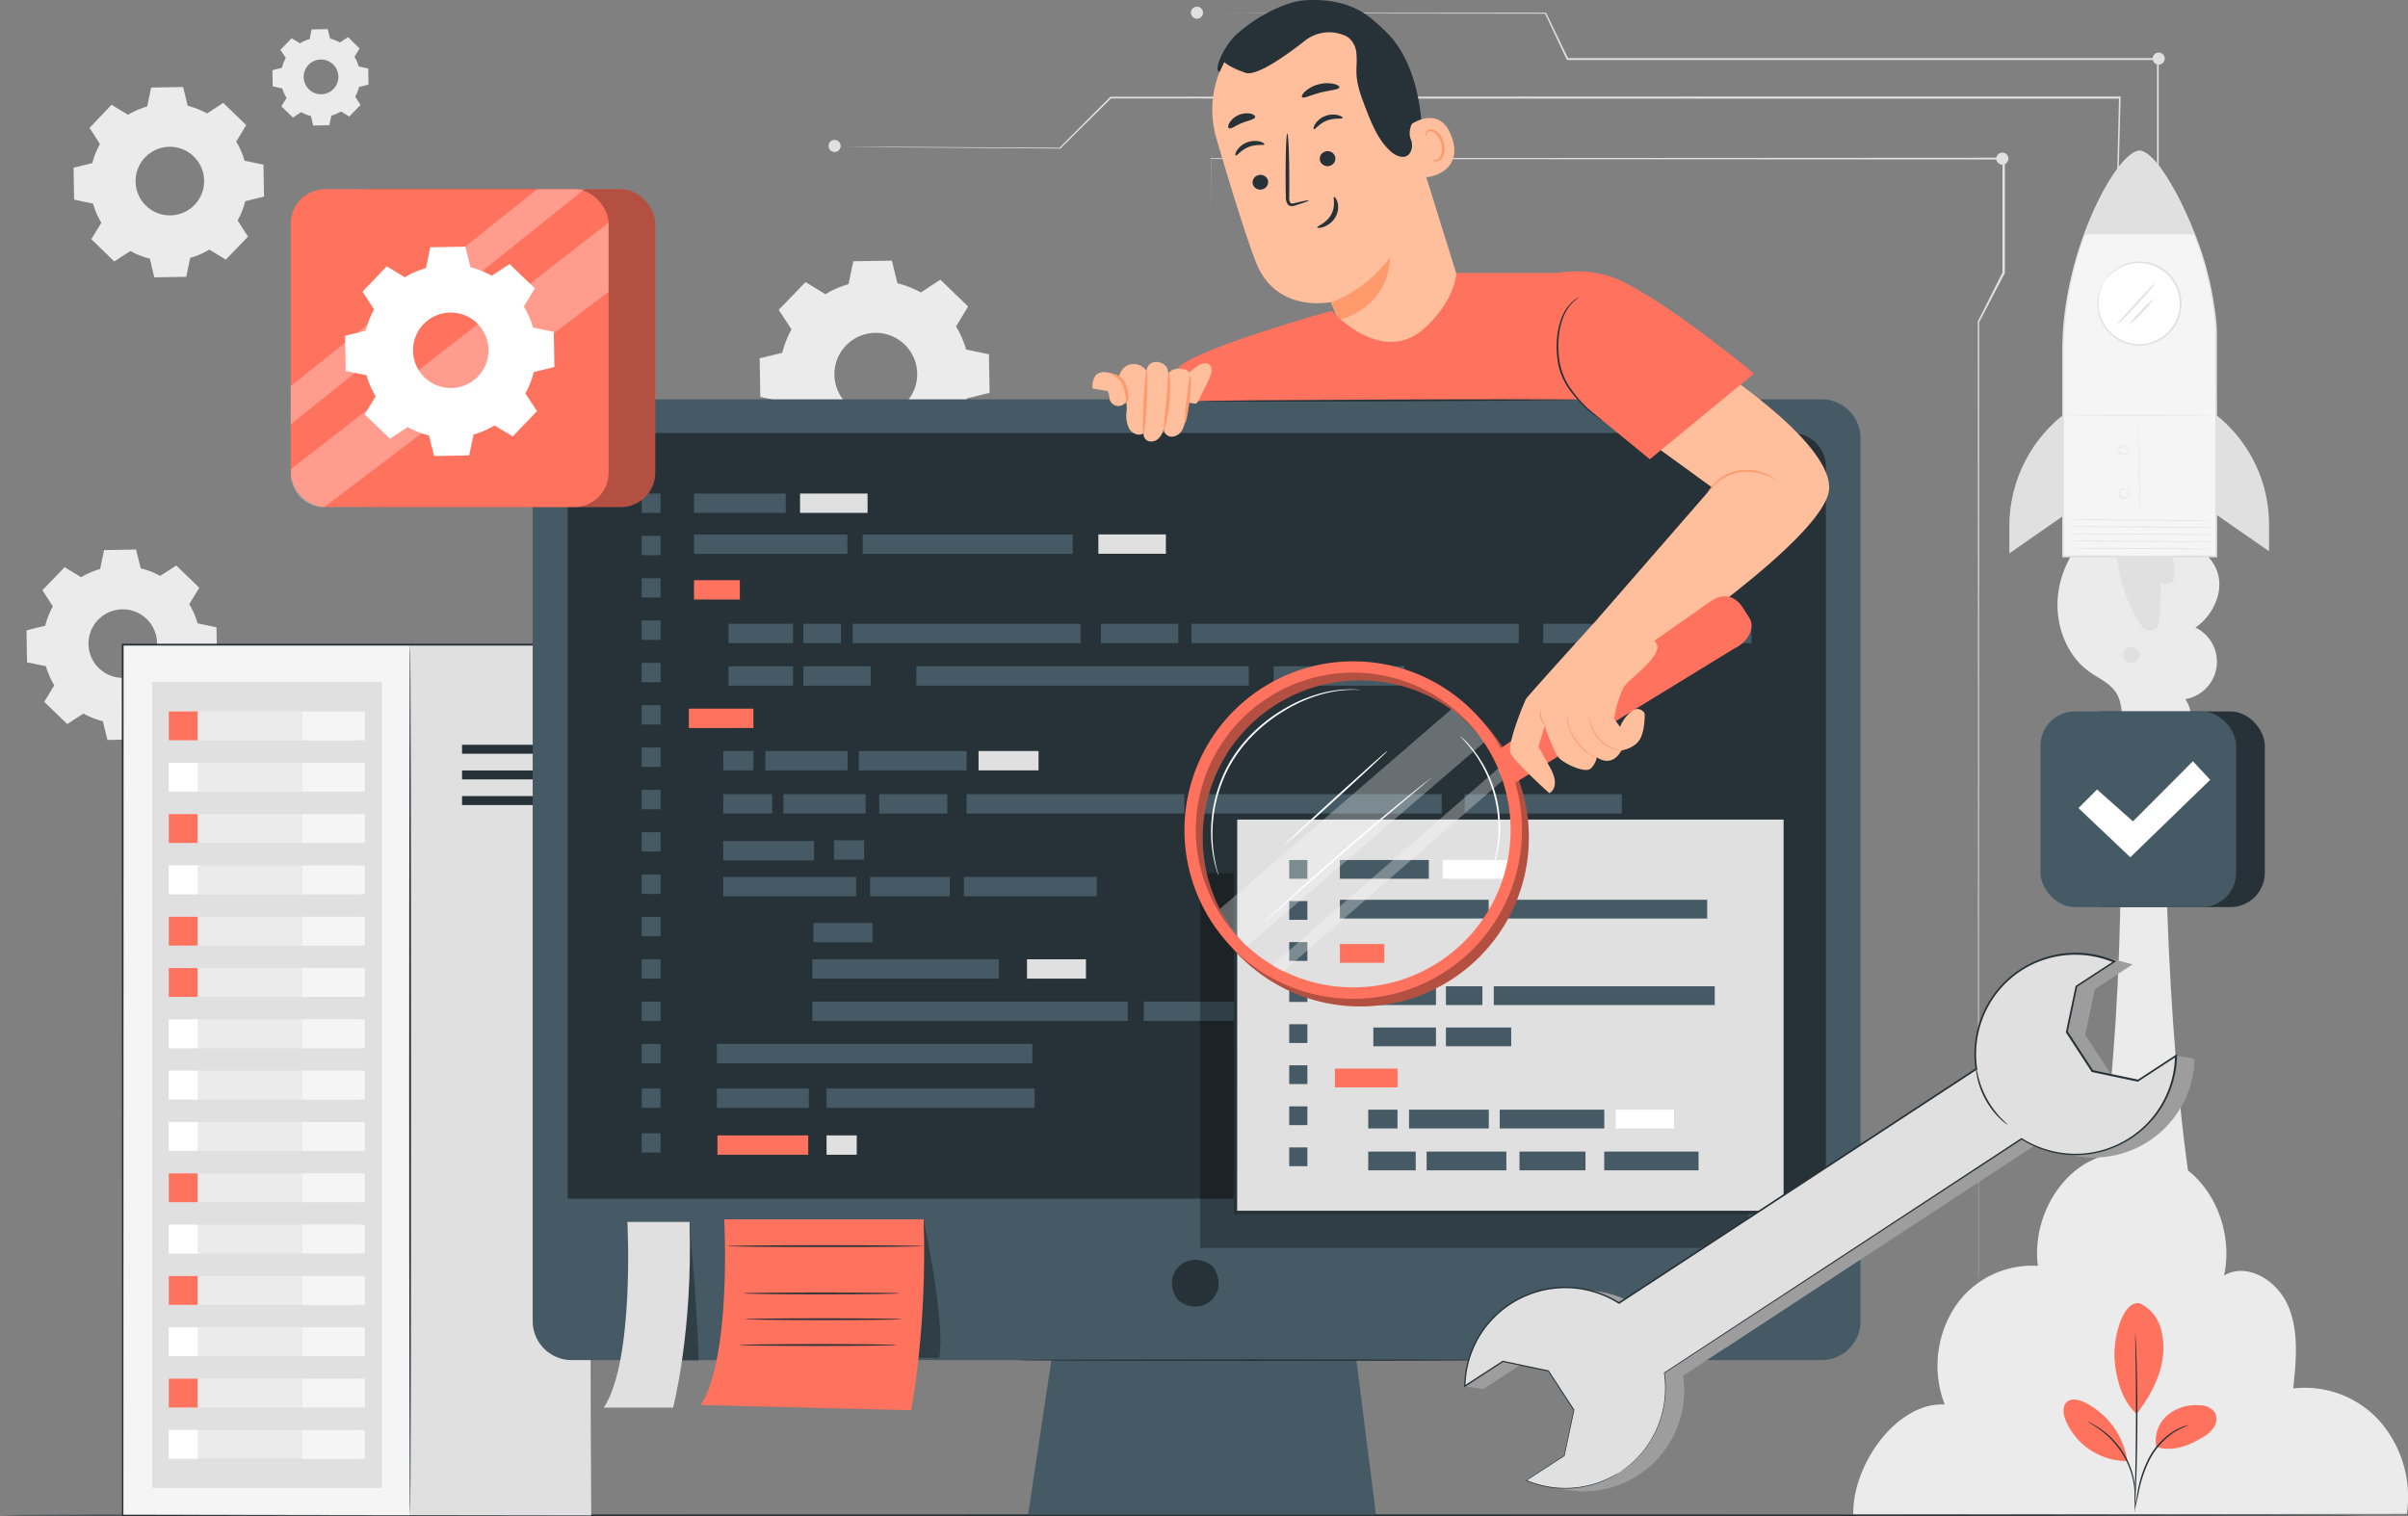 <svg xmlns="http://www.w3.org/2000/svg" viewBox="0 0 693.29 436.54"><rect x="0" y="0" width="693.29" height="436.54" fill="#808080" stroke="none"/><defs><style>.cls-1{fill:#ebebeb;}.cls-2,.cls-3{fill:#e0e0e0;}.cls-2{fill-rule:evenodd;}.cls-4{fill:#f5f5f5;}.cls-5{fill:#fff;}.cls-6{fill:#263238;}.cls-7{fill:#455a64;}.cls-8{fill:#ff725e;}.cls-9{opacity:0.3;}.cls-10{fill:#ffbf9d;}.cls-11{fill:#ff9a6c;}</style></defs><g id="Background_Complete" data-name="Background Complete"><path class="cls-1" d="M53.8,198.75a22.55,22.55,0,0,1,5.51-2.39l1.13-5.44,9.2-.17L71,196.16a22.48,22.48,0,0,1,5.58,2.19l4.65-3,6.62,6.4-2.88,4.75a22.49,22.49,0,0,1,2.39,5.5l5.44,1.14.17,9.2-5.41,1.32a22.4,22.4,0,0,1-2.19,5.59l3,4.65L82,240.47l-4.75-2.88a22.87,22.87,0,0,1-5.5,2.39l-1.14,5.44-9.2.16-1.32-5.4a22.43,22.43,0,0,1-5.59-2.2L49.84,241l-6.62-6.39,2.88-4.75a22.94,22.94,0,0,1-2.39-5.51l-5.44-1.13-.16-9.2,5.4-1.33a22.87,22.87,0,0,1,2.19-5.58l-3-4.65,6.39-6.62,4.75,2.88ZM58.71,211a9.87,9.87,0,1,0,14-.24A9.87,9.87,0,0,0,58.71,211Z" transform="translate(-30.48 -32.53)"/><path class="cls-1" d="M67.35,65.58a22.55,22.55,0,0,1,5.51-2.39L74,57.74l9.2-.16L84.52,63a22.9,22.9,0,0,1,5.58,2.2l4.65-3.05,6.62,6.4-2.88,4.75a22.49,22.49,0,0,1,2.39,5.5l5.45,1.14.16,9.2-5.41,1.32A22.18,22.18,0,0,1,98.89,96l3,4.66-6.4,6.62-4.75-2.89a22.11,22.11,0,0,1-5.5,2.39l-1.14,5.45-9.2.16L73.63,107a22.82,22.82,0,0,1-5.59-2.2l-4.65,3-6.62-6.39,2.89-4.76a22.52,22.52,0,0,1-2.4-5.5l-5.44-1.13-.16-9.2,5.4-1.33A22.36,22.36,0,0,1,59.26,74l-3-4.65L62.6,62.7l4.75,2.88Zm4.91,12.26a9.87,9.87,0,1,0,14-.25A9.86,9.86,0,0,0,72.26,77.84Z" transform="translate(-30.48 -32.53)"/><path class="cls-1" d="M268.14,117.23a27.08,27.08,0,0,1,6.64-2.89l1.37-6.58,11.11-.19,1.6,6.52a27.16,27.16,0,0,1,6.74,2.65l5.62-3.68,8,7.72-3.48,5.74a27.47,27.47,0,0,1,2.89,6.64l6.57,1.37.2,11.11-6.53,1.6a26.78,26.78,0,0,1-2.65,6.74l3.68,5.62-7.71,8-5.74-3.48a27.54,27.54,0,0,1-6.65,2.89l-1.37,6.57-11.11.2-1.6-6.53a27.08,27.08,0,0,1-6.74-2.65l-5.61,3.68-8-7.72,3.48-5.74a26.92,26.92,0,0,1-2.89-6.64l-6.58-1.37-.19-11.11,6.52-1.6a27.87,27.87,0,0,1,2.65-6.74l-3.68-5.61,7.72-8,5.74,3.49ZM274.06,132a11.92,11.92,0,1,0,16.86-.29A11.93,11.93,0,0,0,274.06,132Z" transform="translate(-30.48 -32.53)"/><path class="cls-1" d="M116.84,45a10.93,10.93,0,0,1,2.79-1.21L120.2,41l4.65-.08.67,2.73a11.49,11.49,0,0,1,2.82,1.11l2.35-1.54L134,46.48l-1.46,2.41a11.22,11.22,0,0,1,1.21,2.78l2.75.57.08,4.65-2.73.67a11.19,11.19,0,0,1-1.11,2.82l1.54,2.36-3.23,3.34-2.4-1.46a11,11,0,0,1-2.78,1.21l-.57,2.76-4.66.08L120,65.94a11.49,11.49,0,0,1-2.82-1.11l-2.35,1.54-3.35-3.23L113,60.73A11.61,11.61,0,0,1,111.74,58L109,57.38l-.08-4.65,2.73-.67a11.19,11.19,0,0,1,1.11-2.82l-1.54-2.36,3.23-3.34,2.4,1.46Zm2.48,6.19a5,5,0,1,0,7.06-.12A5,5,0,0,0,119.32,51.19Z" transform="translate(-30.48 -32.53)"/><path class="cls-2" d="M608.72,78.2A1.74,1.74,0,1,1,607,76.46,1.74,1.74,0,0,1,608.72,78.2Z" transform="translate(-30.48 -32.53)"/><path class="cls-2" d="M653.73,49.39A1.74,1.74,0,1,1,652,47.66,1.73,1.73,0,0,1,653.73,49.39Z" transform="translate(-30.48 -32.53)"/><path class="cls-3" d="M600.07,401s0-.48,0-1.41,0-2.32,0-4.13c0-3.64,0-9,0-15.9,0-13.84,0-33.88-.08-58.72,0-49.71,0-118.65-.08-195.62v-.06l0-.06c2.25-4.47,4.68-9.28,7.11-14.12l0,.12V78.2l.26.25-228.27-.14.11-.11c0,10.56,0,18.67,0,24.14q0,4.09,0,6.2c0,1.39,0,2.1,0,2.1s0-.71,0-2.1,0-3.47,0-6.2c0-5.47,0-13.58-.06-24.14v-.12h.12l228.27-.14h.25v.26c0,10.36,0,21,0,31.88v1l0,.06L600.3,125.3l0-.12c0,77-.06,145.91-.08,195.62,0,24.84-.06,44.88-.08,58.72,0,6.91,0,12.26,0,15.9,0,1.81,0,3.2,0,4.13S600.07,401,600.07,401Z" transform="translate(-30.48 -32.53)"/><path class="cls-3" d="M644.9,203.26s0-.51,0-1.5-.05-2.46-.09-4.38c-.07-3.85-.17-9.5-.3-16.75-.23-14.51-.56-35.39-1-60.91v0l0,0q3.81-10.16,8-21.32l0,.08c0-14.93,0-31.46,0-48.93l.25.25h-64l-106,0h-.14l-.07-.13-6.29-13.31.2.12-71.6-.09-20-.06-5.25,0-1.8,0s.61,0,1.8,0l5.25,0,20-.06,71.6-.09h.13l.06.12L482,49.39l-.21-.13,106,0H652v.25c0,17.47,0,34,0,48.93v0l0,0-8,21.3v-.08c.33,25.53.6,46.41.79,60.92.08,7.25.15,12.9.19,16.75q0,2.88,0,4.38C644.92,202.75,644.9,203.26,644.9,203.26Z" transform="translate(-30.48 -32.53)"/><path class="cls-3" d="M632.43,214.44s0-.56-.07-1.66-.07-2.73-.13-4.85c-.1-4.28-.25-10.56-.45-18.62-.37-16.15-.9-39.43-1.55-68v0l0,0,9.4-22v.08c.29-12,.61-25,.94-38.69l.24.24-110.75,0-179.81-.07.14-.05L335.78,75.31l0,0h-.07L287,74.94l-13-.14-3.36,0-1.13,0,1.13,0H274l13,0,48.63.27-.12,0q6.82-6.84,14.59-14.62l.05-.06h.08l179.81-.07,110.75,0h.24v.25c-.34,13.64-.68,26.65-1,38.69v0l0,0c-3.29,7.68-6.45,15-9.44,22l0-.08c.58,28.58,1,51.87,1.37,68,.15,8.06.27,14.34.35,18.62,0,2.12.06,3.75.07,4.85S632.43,214.44,632.43,214.44Z" transform="translate(-30.48 -32.53)"/><path class="cls-2" d="M272.51,74.55a1.74,1.74,0,1,1-1.74-1.74A1.73,1.73,0,0,1,272.51,74.55Z" transform="translate(-30.48 -32.53)"/><path class="cls-2" d="M376.84,36.18a1.74,1.74,0,1,1-1.74-1.74A1.74,1.74,0,0,1,376.84,36.18Z" transform="translate(-30.48 -32.53)"/><path class="cls-1" d="M665.64,397.7H629.29c10.64-36.18,13.06-104,11.28-148.93h13.37C653.24,293.54,656.47,361,665.64,397.7Z" transform="translate(-30.48 -32.53)"/><path class="cls-1" d="M715.61,441.7a28.94,28.94,0,0,0-24.89-9.4c.87-8,1.67-16.51-1.49-23.84s-11.83-12.57-18.43-8.68c2.44-11.09-1.84-23.54-10.42-30.28a26.41,26.41,0,0,0-30.08-1.56c-9.15,5.83-14.53,17.78-13.09,29.07a26.69,26.69,0,0,0-23.91,11.85,31.09,31.09,0,0,0-2.92,28.06c-13.61-.73-26.59,17.08-26.32,31.67l159.37-.19A33.12,33.12,0,0,0,715.61,441.7Z" transform="translate(-30.48 -32.53)"/><path class="cls-1" d="M635.39,182.1l30.68,10.58c6.77,6.95,2.22,16.76-3.5,20.53a10.93,10.93,0,0,1-2.9,20.62,9.78,9.78,0,1,1-17.26,8.95c-1.29-3.39-.68-7.39-2.5-10.52-1.72-2.93-5.11-4.34-7.88-6.32-6.86-4.9-10-14-9-22.37S629,187.63,635.39,182.1Z" transform="translate(-30.48 -32.53)"/><path class="cls-3" d="M654.87,189.05a24.53,24.53,0,0,1,1.66,9.51,2.2,2.2,0,0,1-4,1.19l0,0a90.91,90.91,0,0,1-.39,11.9,2.71,2.71,0,0,1-4.94,1.28,41.56,41.56,0,0,1-7-28.37Z" transform="translate(-30.48 -32.53)"/><path class="cls-3" d="M624.44,152.06l-.17.13A40.86,40.86,0,0,0,609,184.08v7.77l15.43-10.73Z" transform="translate(-30.48 -32.53)"/><path class="cls-3" d="M668.52,152l.17.13a40.3,40.3,0,0,1,15.07,31.44v7.67l-15.24-10.57Z" transform="translate(-30.48 -32.53)"/><path class="cls-4" d="M646.45,75.94c3.49,0,9.91,9,15.87,24.09a89.6,89.6,0,0,1,6.19,27.79l0,64.86H624.46l0-58.86A90.46,90.46,0,0,1,626,116.7,108.76,108.76,0,0,1,630.59,100C636.18,84.9,643,76,646.45,75.94" transform="translate(-30.48 -32.53)"/><line class="cls-4" x1="638.06" y1="149.87" x2="594.42" y2="149.64"/><path class="cls-3" d="M624.9,182.16c0,.07,9.77.17,21.82.24s21.82.06,21.82,0-9.77-.17-21.82-.23S624.9,182.1,624.9,182.16Z" transform="translate(-30.48 -32.53)"/><line class="cls-4" x1="638.25" y1="151.84" x2="594.61" y2="151.6"/><path class="cls-3" d="M625.09,184.13c0,.06,9.77.17,21.82.23s21.82.07,21.82,0-9.76-.17-21.82-.24S625.09,184.07,625.09,184.13Z" transform="translate(-30.48 -32.53)"/><line class="cls-4" x1="638.22" y1="153.91" x2="594.58" y2="153.68"/><path class="cls-3" d="M625.06,186.2c0,.07,9.77.17,21.82.24s21.82.06,21.82,0-9.77-.17-21.82-.23S625.06,186.14,625.06,186.2Z" transform="translate(-30.48 -32.53)"/><line class="cls-4" x1="638.19" y1="155.99" x2="594.55" y2="155.75"/><path class="cls-3" d="M625,188.28c0,.06,9.77.17,21.81.23s21.83.07,21.83,0-9.77-.16-21.82-.23S625,188.21,625,188.28Z" transform="translate(-30.48 -32.53)"/><line class="cls-4" x1="638.15" y1="158.06" x2="594.51" y2="157.83"/><path class="cls-3" d="M625,190.35c0,.07,9.77.17,21.82.24s21.82.06,21.82,0-9.76-.17-21.82-.24S625,190.29,625,190.35Z" transform="translate(-30.48 -32.53)"/><path class="cls-3" d="M646.39,152.1a2.8,2.8,0,0,0,0,.3,7.88,7.88,0,0,0-.06.88c0,.76,0,1.87,0,3.23,0,2.73,0,6.5,0,10.66s.11,7.94.17,10.66c0,1.35.06,2.45.08,3.24q0,.54,0,.87a1.3,1.3,0,0,0,0,.31,1.92,1.92,0,0,0,0-.31c0-.22,0-.51,0-.88,0-.79,0-1.88,0-3.23,0-2.75-.06-6.51-.09-10.66s-.08-7.91-.11-10.66c0-1.34,0-2.44,0-3.23,0-.38,0-.68,0-.88A1.17,1.17,0,0,0,646.39,152.1Z" transform="translate(-30.48 -32.53)"/><path class="cls-3" d="M624.44,152.06c0,.06,9.78.12,21.85.12s21.86-.05,21.86-.11-9.79-.12-21.86-.12S624.44,152,624.44,152.06Z" transform="translate(-30.48 -32.53)"/><path class="cls-3" d="M642.87,173.49s-.07-.1-.27-.2a1.35,1.35,0,0,0-.9-.06,1.32,1.32,0,0,0-1,.92,1.42,1.42,0,0,0,2.11,1.64,1.32,1.32,0,0,0,.66-1.17,1.43,1.43,0,0,0-.29-.86c-.13-.17-.24-.22-.25-.21s.07.09.18.26a1.47,1.47,0,0,1,.19.81,1.17,1.17,0,0,1-.59,1,1.22,1.22,0,0,1-1.8-1.41,1.16,1.16,0,0,1,.81-.81,1.37,1.37,0,0,1,.83,0C642.76,173.44,642.86,173.5,642.87,173.49Z" transform="translate(-30.48 -32.53)"/><path class="cls-3" d="M642.63,161s-.07-.1-.27-.19a1.41,1.41,0,0,0-.9-.07,1.33,1.33,0,0,0-1,.92,1.49,1.49,0,0,0,.47,1.57,1.51,1.51,0,0,0,1.63.08,1.39,1.39,0,0,0,.37-2c-.13-.17-.24-.23-.25-.22s.08.1.18.27a1.43,1.43,0,0,1,.19.8,1.14,1.14,0,0,1-.59,1,1.22,1.22,0,0,1-1.8-1.4,1.17,1.17,0,0,1,.81-.82,1.55,1.55,0,0,1,.83,0C642.52,160.9,642.62,161,642.63,161Z" transform="translate(-30.48 -32.53)"/><path class="cls-3" d="M645.27,219.18a2.33,2.33,0,1,1-.15-.09" transform="translate(-30.48 -32.53)"/><path class="cls-5" d="M636.47,113.42a11.9,11.9,0,1,0,16.5-3.33A11.9,11.9,0,0,0,636.47,113.42Z" transform="translate(-30.48 -32.53)"/><path class="cls-3" d="M636.47,113.42a25.22,25.22,0,0,1,2-2.14,11.94,11.94,0,0,1,7.18-3,11.68,11.68,0,0,1,10.12,4.76,11.6,11.6,0,0,1,2.26,6.38,11.64,11.64,0,0,1-7.62,11.47,11.09,11.09,0,0,1-3.42.7,10.9,10.9,0,0,1-3.34-.3,11.69,11.69,0,0,1-5.39-3,11.53,11.53,0,0,1-2.92-4.53,11.84,11.84,0,0,1-.05-7.76,21.83,21.83,0,0,1,1.2-2.66,4.13,4.13,0,0,0-.43.63,5.52,5.52,0,0,0-.46.8,8.06,8.06,0,0,0-.5,1.16,12,12,0,0,0,2.86,12.67,12.14,12.14,0,0,0,5.58,3.11,12,12,0,0,0,7-.39,12.06,12.06,0,0,0,8-12,12.24,12.24,0,0,0-2.37-6.64,12.22,12.22,0,0,0-5-3.94,12,12,0,0,0-12.78,2.28,8,8,0,0,0-.87.92,5.7,5.7,0,0,0-.57.73A3.22,3.22,0,0,0,636.47,113.42Z" transform="translate(-30.48 -32.53)"/><path class="cls-3" d="M646.45,75.94c3.49,0,9.91,9,15.87,24.09H630.59C636.18,84.9,643,76,646.45,75.94" transform="translate(-30.48 -32.53)"/><path class="cls-3" d="M646.45,75.94l-.62.07a5.55,5.55,0,0,0-1.63.79,21.12,21.12,0,0,0-4.73,5.13c-3.5,5-7.56,13-10.85,23.5a107.65,107.65,0,0,0-3.78,17.71,91.55,91.55,0,0,0-.62,10.13c0,3.49,0,7.09,0,10.79,0,14.8,0,31.21,0,48.64V193h44.6v-.25c0-17.44,0-33.85-.06-48.65,0-3.7,0-7.3,0-10.79,0-1.75,0-3.47,0-5.16s-.21-3.36-.4-5a95.41,95.41,0,0,0-3.89-17.68,114.7,114.7,0,0,0-5.6-13.73A74.39,74.39,0,0,0,653.34,82a21.94,21.94,0,0,0-4.65-5.2c-.35-.2-.63-.41-.91-.53a5.75,5.75,0,0,0-.72-.27l-.61-.07s.2,0,.6.12a5.94,5.94,0,0,1,.7.28,8,8,0,0,1,.88.55,22.25,22.25,0,0,1,4.56,5.23,75,75,0,0,1,5.4,9.68,116.68,116.68,0,0,1,5.52,13.73,95.8,95.8,0,0,1,3.81,17.61c.19,1.62.35,3.28.38,5v5.15q0,5.23,0,10.79c0,14.81,0,31.21,0,48.65l.26-.26H624.46l.25.26c0-17.43,0-33.84-.05-48.64,0-3.7,0-7.3,0-10.79a91.24,91.24,0,0,1,.59-10.09,107.37,107.37,0,0,1,3.7-17.65C632.18,95,636.19,87,639.62,82a21.89,21.89,0,0,1,4.63-5.17,5.76,5.76,0,0,1,1.59-.81Z" transform="translate(-30.48 -32.53)"/><path class="cls-3" d="M639.88,126.08a9.84,9.84,0,0,0,1.8-1.59c1.05-1,2.45-2.54,4-4.21l3.84-4.31a12.32,12.32,0,0,0,1.53-1.84,9.91,9.91,0,0,0-1.79,1.59c-1.06,1-2.46,2.53-4,4.21l-3.84,4.31A12.52,12.52,0,0,0,639.88,126.08Z" transform="translate(-30.48 -32.53)"/><path class="cls-3" d="M643.38,126.1a27.27,27.27,0,0,0,3.83-3.6,26.26,26.26,0,0,0,3.45-4,27.46,27.46,0,0,0-3.83,3.6A26.54,26.54,0,0,0,643.38,126.1Z" transform="translate(-30.48 -32.53)"/></g><g id="Floor"><path class="cls-6" d="M711.52,468.8c0,.15-152.47.27-340.5.27S30.48,469,30.48,468.8s152.44-.26,340.54-.26S711.52,468.66,711.52,468.8Z" transform="translate(-30.48 -32.53)"/></g><g id="OK"><rect class="cls-6" x="595.74" y="204.84" width="56.33" height="56.33" rx="9.87"/><rect class="cls-7" x="587.48" y="204.84" width="56.33" height="56.33" rx="9.87"/><polygon class="cls-5" points="598.41 232.67 603.77 227.31 614.1 236.5 631.36 219.18 636.34 224.53 613.34 246.83 598.41 232.67"/></g><g id="Plant"><path class="cls-8" d="M646.56,407.79a11.29,11.29,0,0,1,5.83,6.6,19.88,19.88,0,0,1,.77,8.94c-.66,5.8-3.95,11.66-7.5,16.3-4.89-4.27-6-11.7-6.35-15.51-.52-6,2.18-17.22,7.25-16.33" transform="translate(-30.48 -32.53)"/><path class="cls-8" d="M651.33,449.2a9.62,9.62,0,0,1,3.1-9.12,12.75,12.75,0,0,1,9.4-2.93A5.36,5.36,0,0,1,668,439a4.1,4.1,0,0,1,.06,4.16,8.34,8.34,0,0,1-3.07,3c-4.24,2.65-8.82,4.45-13.61,3" transform="translate(-30.48 -32.53)"/><path class="cls-6" d="M645.07,467a7.12,7.12,0,0,1,.17-1.19c.16-.84.36-1.92.59-3.22a33.78,33.78,0,0,1,3.33-10.3,20.49,20.49,0,0,1,7.39-7.84,13.94,13.94,0,0,1,3-1.34c.37-.12.67-.17.86-.22a1,1,0,0,1,.31,0,22.13,22.13,0,0,0-4,1.85,21.31,21.31,0,0,0-7.17,7.8,36.19,36.19,0,0,0-3.4,10.15c-.3,1.35-.54,2.44-.72,3.19A6.59,6.59,0,0,1,645.07,467Z" transform="translate(-30.48 -32.53)"/><path class="cls-6" d="M645.25,416.51a1.65,1.65,0,0,1,.06.52c0,.38.06.88.09,1.49.07,1.3.15,3.18.22,5.5.15,4.65.27,11.08.24,18.17s-.2,13.53-.39,18.17c-.1,2.33-.19,4.21-.27,5.5,0,.62-.08,1.11-.1,1.5a2,2,0,0,1-.07.52,3,3,0,0,1,0-.52c0-.39,0-.89,0-1.5,0-1.35.08-3.22.14-5.51.11-4.64.24-11.06.27-18.16s0-13.51-.12-18.16c0-2.28-.06-4.15-.08-5.5,0-.62,0-1.11,0-1.5A3,3,0,0,1,645.25,416.51Z" transform="translate(-30.48 -32.53)"/><path class="cls-8" d="M642.88,452.73a22.42,22.42,0,0,0-12.25-16.43c-1.63-.78-3.76-1.3-5.1-.08s-1,3.4-.39,5.09a19.17,19.17,0,0,0,17.63,11.9" transform="translate(-30.48 -32.53)"/><path class="cls-6" d="M631.42,441.8a5.72,5.72,0,0,1,1,.45,10.93,10.93,0,0,1,1.17.63,17.26,17.26,0,0,1,1.49.93,19.18,19.18,0,0,1,1.71,1.29,20.65,20.65,0,0,1,1.81,1.64,24.88,24.88,0,0,1,3.45,4.44,24.64,24.64,0,0,1,2.28,5.14,22,22,0,0,1,.57,2.38,16,16,0,0,1,.29,2.12c.09.65.06,1.24.09,1.76a10.53,10.53,0,0,1,0,1.32,6.2,6.2,0,0,1-.13,1.13c-.1,0,.07-1.62-.21-4.18-.09-.64-.17-1.34-.34-2.08a22,22,0,0,0-.61-2.34,25.07,25.07,0,0,0-2.26-5,25.53,25.53,0,0,0-3.37-4.38,22.24,22.24,0,0,0-1.76-1.66,19,19,0,0,0-1.65-1.3C632.85,442.55,631.38,441.88,631.42,441.8Z" transform="translate(-30.48 -32.53)"/></g><g id="Server"><rect class="cls-3" x="65.68" y="185.64" width="104.54" height="250.7"/><rect class="cls-4" x="35.3" y="185.64" width="82.65" height="250.7"/><path class="cls-6" d="M148.55,468.68c-.14,0-.26-56.14-.26-125.39s.12-125.4.26-125.4.26,56.14.26,125.4S148.7,468.68,148.55,468.68Z" transform="translate(-30.48 -32.53)"/><rect class="cls-6" x="133.03" y="214.44" width="25.04" height="2.58"/><rect class="cls-6" x="133.03" y="221.83" width="25.04" height="2.58"/><rect class="cls-6" x="133.03" y="229.21" width="25.04" height="2.58"/><rect class="cls-3" x="43.84" y="196.31" width="66.12" height="232.08"/><rect class="cls-1" x="48.59" y="204.85" width="54.78" height="8.3"/><rect class="cls-8" x="48.59" y="204.85" width="8.3" height="8.3"/><rect class="cls-4" x="87.03" y="204.85" width="18.04" height="8.3"/><rect class="cls-1" x="48.59" y="219.63" width="54.78" height="8.3"/><rect class="cls-5" x="48.59" y="219.63" width="8.3" height="8.3"/><rect class="cls-4" x="87.03" y="219.63" width="18.04" height="8.3"/><rect class="cls-1" x="48.59" y="234.4" width="54.78" height="8.3"/><rect class="cls-8" x="48.59" y="234.4" width="8.3" height="8.3"/><rect class="cls-4" x="87.03" y="234.4" width="18.04" height="8.3"/><rect class="cls-1" x="48.59" y="249.18" width="54.78" height="8.3"/><rect class="cls-5" x="48.59" y="249.18" width="8.3" height="8.3"/><rect class="cls-4" x="87.03" y="249.18" width="18.04" height="8.3"/><rect class="cls-1" x="48.59" y="263.96" width="54.78" height="8.3"/><rect class="cls-8" x="48.59" y="263.96" width="8.3" height="8.3"/><rect class="cls-4" x="87.03" y="263.96" width="18.04" height="8.3"/><rect class="cls-1" x="48.59" y="278.73" width="54.78" height="8.3"/><rect class="cls-8" x="48.59" y="278.73" width="8.3" height="8.3"/><rect class="cls-4" x="87.03" y="278.73" width="18.04" height="8.3"/><rect class="cls-1" x="48.59" y="293.51" width="54.78" height="8.3"/><rect class="cls-5" x="48.59" y="293.51" width="8.3" height="8.3"/><rect class="cls-4" x="87.03" y="293.51" width="18.04" height="8.3"/><rect class="cls-1" x="48.59" y="308.29" width="54.78" height="8.3"/><rect class="cls-5" x="48.59" y="308.29" width="8.3" height="8.3"/><rect class="cls-4" x="87.03" y="308.29" width="18.04" height="8.3"/><rect class="cls-1" x="48.59" y="323.06" width="54.78" height="8.3"/><rect class="cls-5" x="48.59" y="323.06" width="8.3" height="8.3"/><rect class="cls-4" x="87.03" y="323.06" width="18.04" height="8.3"/><rect class="cls-1" x="48.59" y="337.84" width="54.78" height="8.3"/><rect class="cls-8" x="48.59" y="337.84" width="8.3" height="8.3"/><rect class="cls-4" x="87.03" y="337.84" width="18.04" height="8.3"/><rect class="cls-1" x="48.59" y="352.62" width="54.78" height="8.3"/><rect class="cls-5" x="48.59" y="352.62" width="8.3" height="8.3"/><rect class="cls-4" x="87.03" y="352.62" width="18.04" height="8.3"/><rect class="cls-1" x="48.59" y="367.4" width="54.78" height="8.3"/><rect class="cls-8" x="48.59" y="367.4" width="8.3" height="8.3"/><rect class="cls-4" x="87.03" y="367.4" width="18.04" height="8.3"/><rect class="cls-1" x="48.59" y="382.17" width="54.78" height="8.3"/><rect class="cls-5" x="48.59" y="382.17" width="8.3" height="8.3"/><rect class="cls-4" x="87.03" y="382.17" width="18.04" height="8.3"/><rect class="cls-1" x="48.59" y="396.95" width="54.78" height="8.3"/><rect class="cls-8" x="48.59" y="396.95" width="8.3" height="8.3"/><rect class="cls-4" x="87.03" y="396.95" width="18.04" height="8.3"/><rect class="cls-1" x="48.59" y="411.73" width="54.78" height="8.3"/><rect class="cls-5" x="48.59" y="411.73" width="8.3" height="8.3"/><rect class="cls-4" x="87.03" y="411.73" width="18.04" height="8.3"/><path class="cls-6" d="M200.7,468.87c0-2.23-.1-104.1-.24-250.7l.24.24-134.9,0h0l.26-.26c0,96.24-.05,184.24-.06,250.7l-.2-.2,134.92.2-134.92.19h-.2v-.2c0-66.46,0-154.46-.06-250.7v-.26h.28l134.9,0h.24v.24c0,73.36-.08,136.06-.11,180.43C200.75,442.81,200.7,467.76,200.7,468.87Z" transform="translate(-30.48 -32.53)"/></g><g id="Device"><path class="cls-7" d="M554.92,147.51H195.08a11.23,11.23,0,0,0-11.23,11.23V412.91a11.23,11.23,0,0,0,11.23,11.23H333.19l-6.7,44.4H426.62L421,424.14H554.92a11.23,11.23,0,0,0,11.23-11.23V158.74A11.23,11.23,0,0,0,554.92,147.51Z" transform="translate(-30.48 -32.53)"/><path class="cls-6" d="M379.8,397.41c4.9,7-2.76,14.66-9.76,9.76a2.44,2.44,0,0,1-.6-.6c-4.88-7,2.77-14.65,9.76-9.76A2.44,2.44,0,0,1,379.8,397.41Z" transform="translate(-30.48 -32.53)"/><path class="cls-6" d="M173.13,124.69H516a9.7,9.7,0,0,1,9.7,9.7V345.12a0,0,0,0,1,0,0H163.43a0,0,0,0,1,0,0V134.38A9.7,9.7,0,0,1,173.13,124.69Z"/><path class="cls-6" d="M458.16,424.14c0,.13-30.17.23-67.37.23s-67.37-.1-67.37-.23,30.16-.22,67.37-.22S458.16,424,458.16,424.14Z" transform="translate(-30.48 -32.53)"/><rect class="cls-7" x="199.81" y="142.1" width="26.4" height="5.57"/><rect class="cls-8" x="199.81" y="167.05" width="13.2" height="5.57"/><rect class="cls-7" x="209.75" y="179.6" width="18.59" height="5.57"/><rect class="cls-7" x="231.29" y="179.6" width="10.83" height="5.57"/><rect class="cls-7" x="316.96" y="179.6" width="22.28" height="5.57"/><rect class="cls-7" x="366.71" y="191.84" width="37.63" height="5.57"/><rect class="cls-7" x="444.32" y="179.6" width="18.07" height="5.57"/><rect class="cls-7" x="467.93" y="179.6" width="36.34" height="5.57"/><rect class="cls-7" x="209.75" y="191.84" width="18.59" height="5.57"/><rect class="cls-8" x="198.33" y="204.04" width="18.59" height="5.57"/><rect class="cls-7" x="208.23" y="216.24" width="8.69" height="5.57"/><rect class="cls-7" x="240.11" y="241.94" width="8.68" height="5.57"/><rect class="cls-7" x="359.58" y="288.39" width="16.97" height="5.57"/><rect class="cls-7" x="429.78" y="288.39" width="41.57" height="5.57"/><rect class="cls-3" x="295.69" y="276.2" width="16.97" height="5.57"/><rect class="cls-7" x="234.21" y="265.73" width="16.97" height="5.57"/><rect class="cls-7" x="329.3" y="288.39" width="26.76" height="5.57"/><rect class="cls-7" x="208.23" y="228.67" width="14.09" height="5.57"/><rect class="cls-7" x="208.23" y="242.15" width="26.14" height="5.57"/><rect class="cls-7" x="208.23" y="252.48" width="38.25" height="5.57"/><rect class="cls-7" x="277.53" y="252.48" width="38.25" height="5.57"/><rect class="cls-7" x="233.87" y="276.2" width="53.71" height="5.57"/><rect class="cls-7" x="233.87" y="288.39" width="90.84" height="5.57"/><rect class="cls-7" x="206.39" y="300.58" width="90.84" height="5.57"/><rect class="cls-7" x="250.52" y="252.48" width="22.95" height="5.57"/><rect class="cls-7" x="220.34" y="216.24" width="23.68" height="5.57"/><rect class="cls-7" x="225.56" y="228.67" width="23.68" height="5.57"/><rect class="cls-7" x="278.28" y="228.67" width="62.7" height="5.57"/><rect class="cls-7" x="342.68" y="228.67" width="72.41" height="5.57"/><rect class="cls-7" x="253.13" y="228.67" width="19.6" height="5.57"/><rect class="cls-7" x="247.27" y="216.24" width="31.04" height="5.57"/><rect class="cls-3" x="281.73" y="216.24" width="17.28" height="5.57"/><rect class="cls-7" x="231.29" y="191.84" width="19.38" height="5.57"/><rect class="cls-7" x="263.84" y="191.84" width="95.69" height="5.57"/><rect class="cls-7" x="421.7" y="228.67" width="45.24" height="5.57"/><rect class="cls-7" x="380.96" y="288.39" width="45.25" height="5.57"/><rect class="cls-7" x="343.02" y="179.6" width="94.26" height="5.57"/><rect class="cls-7" x="245.51" y="179.6" width="65.59" height="5.57"/><rect class="cls-7" x="199.81" y="153.91" width="44.16" height="5.57"/><rect class="cls-7" x="248.38" y="153.91" width="60.47" height="5.57"/><rect class="cls-3" x="230.34" y="142.1" width="19.44" height="5.57"/><rect class="cls-7" x="184.77" y="142.1" width="5.4" height="5.57"/><rect class="cls-7" x="184.77" y="154.29" width="5.4" height="5.57"/><rect class="cls-7" x="184.77" y="166.48" width="5.4" height="5.57"/><rect class="cls-7" x="184.77" y="178.67" width="5.4" height="5.57"/><rect class="cls-7" x="184.77" y="190.86" width="5.4" height="5.57"/><rect class="cls-7" x="184.77" y="203.05" width="5.4" height="5.57"/><rect class="cls-7" x="184.77" y="215.24" width="5.4" height="5.57"/><rect class="cls-7" x="184.77" y="227.43" width="5.4" height="5.57"/><rect class="cls-7" x="184.77" y="239.62" width="5.4" height="5.57"/><rect class="cls-3" x="237.98" y="326.91" width="8.68" height="5.57"/><rect class="cls-8" x="206.56" y="326.91" width="26.14" height="5.57"/><rect class="cls-7" x="184.77" y="326.3" width="5.4" height="5.57"/><rect class="cls-7" x="184.77" y="251.82" width="5.4" height="5.57"/><rect class="cls-7" x="184.77" y="264.01" width="5.4" height="5.57"/><rect class="cls-7" x="184.77" y="276.2" width="5.4" height="5.57"/><rect class="cls-7" x="184.77" y="288.39" width="5.4" height="5.57"/><rect class="cls-7" x="184.77" y="300.58" width="5.4" height="5.57"/><rect class="cls-7" x="206.39" y="313.41" width="26.48" height="5.57"/><rect class="cls-7" x="237.98" y="313.41" width="59.91" height="5.57"/><rect class="cls-7" x="184.77" y="313.41" width="5.4" height="5.57"/><rect class="cls-3" x="316.23" y="153.87" width="19.44" height="5.57"/><g class="cls-9"><polygon points="358.8 251.42 345.52 251.42 345.52 359.31 503.75 359.31 499.63 254.04 358.8 251.42"/></g><rect class="cls-3" x="355.71" y="235.48" width="158.33" height="113.64"/><path class="cls-6" d="M545,382.14H385.69V267.5H545Zm-158.33-1H544V268.5H386.69Z" transform="translate(-30.48 -32.53)"/><rect class="cls-7" x="385.77" y="247.62" width="25.6" height="5.4"/><rect class="cls-8" x="385.77" y="271.81" width="12.8" height="5.4"/><rect class="cls-7" x="395.4" y="283.98" width="18.03" height="5.4"/><rect class="cls-7" x="416.3" y="283.98" width="10.5" height="5.4"/><rect class="cls-7" x="395.4" y="295.85" width="18.03" height="5.4"/><rect class="cls-8" x="384.33" y="307.68" width="18.03" height="5.4"/><rect class="cls-7" x="393.93" y="319.51" width="8.42" height="5.4"/><rect class="cls-7" x="393.93" y="331.57" width="13.67" height="5.4"/><rect class="cls-7" x="405.68" y="319.51" width="22.96" height="5.4"/><rect class="cls-7" x="410.74" y="331.57" width="22.96" height="5.4"/><rect class="cls-7" x="461.87" y="331.57" width="27.16" height="5.4"/><rect class="cls-7" x="437.48" y="331.57" width="19" height="5.4"/><rect class="cls-7" x="431.79" y="319.51" width="30.1" height="5.4"/><rect class="cls-5" x="465.21" y="319.51" width="16.76" height="5.4"/><rect class="cls-7" x="416.3" y="295.85" width="18.79" height="5.4"/><rect class="cls-7" x="430.08" y="283.98" width="63.61" height="5.4"/><rect class="cls-7" x="385.77" y="259.07" width="42.83" height="5.4"/><rect class="cls-7" x="432.87" y="259.07" width="58.64" height="5.4"/><rect class="cls-5" x="415.37" y="247.62" width="18.85" height="5.4"/><rect class="cls-7" x="371.18" y="247.62" width="5.23" height="5.4"/><rect class="cls-7" x="371.18" y="259.44" width="5.23" height="5.4"/><rect class="cls-7" x="371.18" y="271.26" width="5.23" height="5.4"/><rect class="cls-7" x="371.18" y="283.08" width="5.23" height="5.4"/><rect class="cls-7" x="371.18" y="294.9" width="5.23" height="5.4"/><rect class="cls-7" x="371.18" y="306.73" width="5.23" height="5.4"/><rect class="cls-7" x="371.18" y="318.55" width="5.23" height="5.4"/><rect class="cls-7" x="371.18" y="330.37" width="5.23" height="5.4"/><g class="cls-9"><path d="M300.86,423.53c2-10-4.5-39.91-4.5-39.91l-48.62,6.18-2,33.51Z" transform="translate(-30.48 -32.53)"/></g><path class="cls-8" d="M239,383.62s2.14,39.77-6.78,53.45l60.55,1.49s4.7-23.23,3.63-54.94Z" transform="translate(-30.48 -32.53)"/><path class="cls-6" d="M296.2,391.32c0,.14-12.61.26-28.15.26s-28.15-.12-28.15-.26,12.6-.26,28.15-.26S296.2,391.18,296.2,391.32Z" transform="translate(-30.48 -32.53)"/><path class="cls-6" d="M289.47,404.93c0,.14-10.08.26-22.5.26s-22.5-.12-22.5-.26,10.07-.26,22.5-.26S289.47,404.79,289.47,404.93Z" transform="translate(-30.48 -32.53)"/><path class="cls-6" d="M290,412.36c0,.14-10.07.26-22.5.26S245,412.5,245,412.36s10.07-.26,22.49-.26S290,412.22,290,412.36Z" transform="translate(-30.48 -32.53)"/><path class="cls-6" d="M288.55,419.79c0,.14-10.08.26-22.5.26s-22.5-.12-22.5-.26,10.07-.26,22.5-.26S288.55,419.65,288.55,419.79Z" transform="translate(-30.48 -32.53)"/><g class="cls-9"><path d="M229,384.36s2.59,29.44,2.59,39.91h-7.46Z" transform="translate(-30.48 -32.53)"/></g><path class="cls-3" d="M211.11,384.36s2.14,39.78-6.78,53.45h19.94S230,416.07,229,384.36Z" transform="translate(-30.48 -32.53)"/><path class="cls-10" d="M489.85,211.4l33.53-38.54-33.76-24.52,26.49-15.59s41.55,25.25,41,40.41c-.49,13.8-52.87,48.71-52.87,48.71Z" transform="translate(-30.48 -32.53)"/><path class="cls-8" d="M463.55,299a48.59,48.59,0,1,1-60.51-70h0a48.59,48.59,0,0,1,60.51,70Zm-80.19-48.88a45.32,45.32,0,1,0,21-18.13A45.31,45.31,0,0,0,383.36,250.07Z" transform="translate(-30.48 -32.53)"/><g class="cls-9"><path d="M463.55,299a48.59,48.59,0,1,1-60.51-70h0a48.59,48.59,0,0,1,60.51,70Zm-80.19-48.88a45.32,45.32,0,1,0,21-18.13A45.31,45.31,0,0,0,383.36,250.07Z" transform="translate(-30.48 -32.53)"/></g><path class="cls-8" d="M461.58,296.82a48.59,48.59,0,1,1-60.51-70h0a48.59,48.59,0,0,1,60.51,70Zm-80.19-48.88a45.31,45.31,0,1,0,21-18.14A45.29,45.29,0,0,0,381.39,247.94Z" transform="translate(-30.48 -32.53)"/><path class="cls-8" d="M532.26,207.48l1.9,3c1.71,2.64-.38,6.9-4.12,8.63l-63.43,38.84-5.92-8.66L522.52,206C526.52,202.94,530.06,204.08,532.26,207.48Z" transform="translate(-30.48 -32.53)"/><path class="cls-5" d="M422.08,231.15a4.15,4.15,0,0,1-.8,0c-.52,0-1.29-.07-2.28,0a34.88,34.88,0,0,0-8.25,1.35,42.47,42.47,0,0,0-5.44,2,48,48,0,0,0-5.84,3.14A45.38,45.38,0,0,0,393.6,242a43.13,43.13,0,0,0-5.45,5.66,40.72,40.72,0,0,0-4.25,6.59,43.63,43.63,0,0,0-2.68,6.81,41.15,41.15,0,0,0-1.65,12.26,39.29,39.29,0,0,0,1,8.3c.18,1,.45,1.7.56,2.22a3.75,3.75,0,0,1,.18.77,5.76,5.76,0,0,1-.28-.74c-.14-.51-.44-1.23-.66-2.2a37,37,0,0,1-1.19-8.34,40.52,40.52,0,0,1,1.56-12.4,42.41,42.41,0,0,1,2.69-6.91,40.1,40.1,0,0,1,4.3-6.69,43.47,43.47,0,0,1,5.52-5.72,44,44,0,0,1,6-4.4,45.25,45.25,0,0,1,5.92-3.12,43.39,43.39,0,0,1,5.51-1.92A33.06,33.06,0,0,1,419,231a22.62,22.62,0,0,1,2.3.08A4.92,4.92,0,0,1,422.08,231.15Z" transform="translate(-30.48 -32.53)"/><path class="cls-5" d="M460,283.11c-.12,0,.78-2.22,1.41-5.95.07-.47.15-1,.22-1.46s.09-1.05.15-1.6c.12-1.1.1-2.29.12-3.54a37.79,37.79,0,0,0-3.69-15.66c-.57-1.11-1.08-2.18-1.68-3.11-.29-.47-.55-.94-.84-1.37s-.58-.82-.85-1.21c-2.23-3.05-4-4.61-3.92-4.7a11.82,11.82,0,0,1,1.23,1.1,13.2,13.2,0,0,1,1.34,1.4,21.54,21.54,0,0,1,1.64,2c.29.38.58.78.89,1.2s.57.89.88,1.37a34.69,34.69,0,0,1,1.75,3.12,40.47,40.47,0,0,1,2.76,7.73,39.42,39.42,0,0,1,1,8.14c0,1.26,0,2.46-.17,3.58-.06.55-.09,1.1-.18,1.61s-.18,1-.26,1.47a24.92,24.92,0,0,1-.58,2.51,13.7,13.7,0,0,1-.58,1.85A9.71,9.71,0,0,1,460,283.11Z" transform="translate(-30.48 -32.53)"/><path class="cls-5" d="M430,248.69c.1.11-6.44,6.23-14.61,13.68s-14.86,13.41-15,13.3S406.83,269.44,415,262,429.86,248.58,430,248.69Z" transform="translate(-30.48 -32.53)"/><path class="cls-5" d="M442.44,256.58a3.68,3.68,0,0,1-.47.44l-1.4,1.2-5.18,4.37c-4.38,3.68-10.42,8.78-17,14.49s-12.53,10.94-16.8,14.74l-5.08,4.5-1.39,1.21a2.65,2.65,0,0,1-.51.39,3.73,3.73,0,0,1,.44-.47l1.33-1.28c1.16-1.11,2.85-2.68,5-4.62,4.22-3.87,10.1-9.15,16.71-14.87s12.69-10.76,17.14-14.37c2.22-1.81,4-3.26,5.29-4.24l1.46-1.13A2.41,2.41,0,0,1,442.44,256.58Z" transform="translate(-30.48 -32.53)"/><g class="cls-9"><path class="cls-5" d="M381.67,294.27l66.71-57.56s6.59,5,9.39,9.56L389.5,305A34.87,34.87,0,0,1,381.67,294.27Z" transform="translate(-30.48 -32.53)"/></g><g class="cls-9"><path class="cls-5" d="M396.81,310.4l65-56.62s.32-.53,1.21,3.54L400,312.17A8.11,8.11,0,0,1,396.81,310.4Z" transform="translate(-30.48 -32.53)"/></g><path class="cls-10" d="M489.85,211.4s-19.56,21.55-20,22.36-5.71,13.25-4.41,15.77,11.1,11.37,11.1,11.37,3.5-1.51.19-7.43l-3.31-5.91,1.78-6s2.64,7.57,4.17,9.23,7.59,4.5,9.11,3a6,6,0,0,0,1.75-3.23s4.15,3.3,7.08-1.95c0,0,3.69-.57,5.27-3.15S504,238,504,238a2.34,2.34,0,0,0-3.58-.81,10.75,10.75,0,0,0-3.5,4.62l-1.71-2.28a33,33,0,0,1,2.61-8.91c1.19-2.28,8.87-7.25,9.78-11.21.77-3.35-5.93-5.57-9.37-5.38h0a5.28,5.28,0,0,0-1.51.31Z" transform="translate(-30.48 -32.53)"/><path class="cls-11" d="M488.15,238.92a1.93,1.93,0,0,0,0,.59,9.09,9.09,0,0,0,.27,1.56,10.25,10.25,0,0,0,7,7.27,8.78,8.78,0,0,0,1.56.32,1.84,1.84,0,0,0,.58,0c0-.06-.83-.12-2.08-.54a10.86,10.86,0,0,1-4.32-2.71,11,11,0,0,1-2.55-4.41C488.23,239.75,488.2,238.92,488.15,238.92Z" transform="translate(-30.48 -32.53)"/><path class="cls-11" d="M481.57,238.27a2.93,2.93,0,0,0,0,.62,5.75,5.75,0,0,0,.08.73,8.33,8.33,0,0,0,.16,1,15.73,15.73,0,0,0,.75,2.41,15,15,0,0,0,3.46,5.09,13.33,13.33,0,0,0,2,1.59c.29.21.58.36.82.51s.47.25.65.33a2.66,2.66,0,0,0,.58.24c0-.05-.78-.42-1.93-1.25a14.83,14.83,0,0,1-1.9-1.61,16.63,16.63,0,0,1-1.94-2.34,20.34,20.34,0,0,1-1.66-2.78,13,13,0,0,1-.6-2.24C481.68,239.15,481.63,238.26,481.57,238.27Z" transform="translate(-30.48 -32.53)"/><path class="cls-11" d="M474.08,236.71s-.17.29-.24.81a4.51,4.51,0,0,0,.24,2,3.79,3.79,0,0,0,1.1,1.72c.38.36.67.51.69.48a7.09,7.09,0,0,1-1.52-2.3A7.22,7.22,0,0,1,474.08,236.71Z" transform="translate(-30.48 -32.53)"/><path class="cls-11" d="M541.54,170.57c0,.08-1.07-.64-2.93-1.31a15.06,15.06,0,0,0-7.55-.71,13,13,0,0,0-6.71,3.44c-1.44,1.35-2.15,2.37-2.23,2.32a2.64,2.64,0,0,1,.45-.76,14.1,14.1,0,0,1,1.53-1.82A12.5,12.5,0,0,1,531,168a14.35,14.35,0,0,1,7.77.89,12.11,12.11,0,0,1,2.12,1.1C541.32,170.34,541.56,170.54,541.54,170.57Z" transform="translate(-30.48 -32.53)"/><path class="cls-6" d="M440.13,81.46c0-6.55,0-13.14-1.14-19.6s-3.39-12.83-7.45-18c-.62-.78-5.35-5.81-6.26-5.42-.65.29,2.87,5.27,2.72,6-1.44,6.62-.16,13.61,2.44,19.87a88.72,88.72,0,0,0,9.69,17.16" transform="translate(-30.48 -32.53)"/><path class="cls-10" d="M433,57.47c-4.55-15.8-17.53-26.32-33.2-21.33l-1.42.54a29.4,29.4,0,0,0-17.67,35.73c4,13.67,8.64,28.72,11.45,35.8,5.84,14.66,21.45,11.3,21.45,11.3s9.74,22.4,9.74,22.4l31-15.89Z" transform="translate(-30.48 -32.53)"/><path class="cls-11" d="M413.68,119.62a38.13,38.13,0,0,0,17-13s.44,13.77-14.77,18.09Z" transform="translate(-30.48 -32.53)"/><path class="cls-6" d="M391.21,85.69A2.24,2.24,0,0,0,394.05,87a2.15,2.15,0,0,0,1.44-2.72A2.25,2.25,0,0,0,392.65,83,2.15,2.15,0,0,0,391.21,85.69Z" transform="translate(-30.48 -32.53)"/><path class="cls-6" d="M386.24,77.31c.37.18,1.51-1.61,3.78-2.48s4.36-.36,4.49-.73c.08-.17-.38-.57-1.3-.82a6.17,6.17,0,0,0-3.73.26,5.9,5.9,0,0,0-2.87,2.31C386.11,76.65,386.07,77.24,386.24,77.31Z" transform="translate(-30.48 -32.53)"/><path class="cls-6" d="M410.56,78.9a2.25,2.25,0,0,0,2.84,1.35,2.15,2.15,0,0,0,1.44-2.73A2.25,2.25,0,0,0,412,76.17,2.16,2.16,0,0,0,410.56,78.9Z" transform="translate(-30.48 -32.53)"/><path class="cls-6" d="M408.76,69.72c.37.18,1.51-1.62,3.78-2.48s4.35-.36,4.49-.74c.08-.16-.38-.56-1.3-.81a6.24,6.24,0,0,0-3.73.25,6,6,0,0,0-2.88,2.32C408.64,69.06,408.59,69.65,408.76,69.72Z" transform="translate(-30.48 -32.53)"/><path class="cls-6" d="M407.32,90.23c0-.14-1.54.16-3.93.74-.6.17-1.19.26-1.44-.1a3.05,3.05,0,0,1-.27-1.86c0-1.6,0-3.29,0-5.05,0-7.18-.29-13-.58-13s-.5,5.83-.47,13c0,1.77,0,3.45.06,5.06a3.65,3.65,0,0,0,.57,2.38,1.58,1.58,0,0,0,1.28.48,4.35,4.35,0,0,0,1-.24C405.93,90.89,407.36,90.36,407.32,90.23Z" transform="translate(-30.48 -32.53)"/><path class="cls-6" d="M414.58,89.24c-.38.12.56,2.57-.87,5.12s-4.15,3.29-4,3.64c0,.17.77.25,1.88-.14A6.58,6.58,0,0,0,415,95a5.73,5.73,0,0,0,.57-4.24C415.25,89.66,414.74,89.16,414.58,89.24Z" transform="translate(-30.48 -32.53)"/><path class="cls-6" d="M405.36,60.49c.46.53,2.61-.63,5.39-1.33s5.2-.8,5.34-1.48c.06-.33-.54-.76-1.63-1a9.38,9.38,0,0,0-4.34.13,9.11,9.11,0,0,0-3.83,2C405.46,59.56,405.16,60.24,405.36,60.49Z" transform="translate(-30.48 -32.53)"/><path class="cls-6" d="M384.29,69.43c.6.36,1.95-.77,3.82-1.51s3.59-1,3.75-1.67c.06-.32-.39-.74-1.27-1a6,6,0,0,0-6.09,2.56C384,68.64,384,69.25,384.29,69.43Z" transform="translate(-30.48 -32.53)"/><path class="cls-10" d="M436,68.84c.21-.21,9-6.88,12.51,3.31S441.12,83.8,441,83.51,436,68.84,436,68.84Z" transform="translate(-30.48 -32.53)"/><path class="cls-11" d="M442.77,78.57s.22.06.57.09a1.87,1.87,0,0,0,1.34-.43c.93-.77,1.25-2.79.66-4.65A6.37,6.37,0,0,0,444,71.21a2.17,2.17,0,0,0-1.81-.89,1,1,0,0,0-.88.85c0,.33.1.51.05.55s-.28-.1-.34-.55a1.14,1.14,0,0,1,.18-.78,1.42,1.42,0,0,1,.89-.6,2.63,2.63,0,0,1,2.4.94,6.22,6.22,0,0,1,1.6,2.63c.65,2.07.27,4.36-1.06,5.3a2,2,0,0,1-1.71.29C442.87,78.81,442.74,78.6,442.77,78.57Z" transform="translate(-30.48 -32.53)"/><path class="cls-6" d="M381.65,53.24c-2-.35,1.19-7.39,4.63-10.6,5.2-4.87,14-9.75,20.22-10.06,7.47-.37,14.28,1.11,19.8,6.16a42.3,42.3,0,0,1,11.45,19,12.85,12.85,0,0,1,.67,6.73c-.67,2.74-2.92,5.09-1.75,8.17a4.51,4.51,0,0,1,0,3.48c-1.2,2.62-4.12,1.52-5.8,0-3.6-3.24-5.47-7.94-7.21-12.46-1.24-3.21-2.5-6.5-2.64-9.94-.07-1.87.19-3.75,0-5.62a6.5,6.5,0,0,0-2.45-4.86,6.77,6.77,0,0,0-1.12-.56,11.24,11.24,0,0,0-11.25,1.56c-5.07,4-13.87,10.34-17.1,9.26-4.64-1.57-6.15-3.1-6.15-3.1Z" transform="translate(-30.48 -32.53)"/><path class="cls-8" d="M366.23,148.08s-1.46-4.12,3.49-9.66S413.9,122,413.9,122s14.26,16.15,26.6,5.12c9-8,9.3-16,9.3-16h35.5l4.43,36.47-14.15.08Z" transform="translate(-30.48 -32.53)"/><path class="cls-8" d="M478.85,111.11s9.26-1.87,17.72,2c14.21,6.45,38.9,27,38.9,27l-30,24.65-20.8-17.06Z" transform="translate(-30.48 -32.53)"/><path class="cls-6" d="M491.75,153.59a1.76,1.76,0,0,1-.39-.2c-.24-.15-.6-.37-1-.68a30.33,30.33,0,0,1-3.53-2.86,32.82,32.82,0,0,1-4.45-5.08,18.57,18.57,0,0,1-3.31-7.58c-1-5.82-.13-11.34,1.75-14.74a11.09,11.09,0,0,1,2.92-3.5,8.86,8.86,0,0,1,1.05-.66c.24-.14.38-.21.39-.19s-.48.36-1.32,1a11.83,11.83,0,0,0-2.72,3.51c-1.74,3.35-2.58,8.77-1.56,14.47a18.55,18.55,0,0,0,3.19,7.4,34.22,34.22,0,0,0,4.31,5.09,41,41,0,0,0,3.4,3A15.31,15.31,0,0,1,491.75,153.59Z" transform="translate(-30.48 -32.53)"/><path class="cls-6" d="M484.64,147.61c0,.14-24.44.36-54.59.48s-54.6.1-54.6-.05,24.44-.35,54.6-.47S484.64,147.46,484.64,147.61Z" transform="translate(-30.48 -32.53)"/><path class="cls-10" d="M353.44,142.62c.07.15.13.3.19.45a8.26,8.26,0,0,1,.44,2.2,9.4,9.4,0,0,0,.05,1.06,4.39,4.39,0,0,0,.29.62,10.44,10.44,0,0,1,.39,4.38,8.36,8.36,0,0,0,.81,4.68c.84,1.38,2.79,2.19,4.12,1.27a2.1,2.1,0,0,0,1.57,2.3,3,3,0,0,0,2.81-.87,5.63,5.63,0,0,0,1.4-2.69,2.33,2.33,0,0,0,2.32,2.25,3.58,3.58,0,0,0,2.94-1.8,8.32,8.32,0,0,0,1-3.43,41.93,41.93,0,0,1,.73-4.6s1.51.25,2.2.31l.2,0a9.41,9.41,0,0,0,1.44-2.5c1-2,1.7-3.24,2.43-5,.56-1.34.91-2.69.08-3.56-2-2.11-5.92,2.18-5.92,2.18-.56-1.5-5.11-1.74-6,.25-.36-1.1-.22-1.73-1.11-2.47a3.68,3.68,0,0,0-3.22-.81,2.61,2.61,0,0,0-2,2.53,4.44,4.44,0,0,0-4.62-1.93,4.37,4.37,0,0,0-2.57,1.78,4.46,4.46,0,0,0-.65,1.44,1.77,1.77,0,0,0-.11.6.89.89,0,0,0,.09.26C353,141.88,353.26,142.22,353.44,142.62Z" transform="translate(-30.48 -32.53)"/><path class="cls-10" d="M348.63,139.71a3.43,3.43,0,0,0-2.73.91,5.58,5.58,0,0,0-.85,3.78c1.37.26,2.08.32,3.46.58.29.05.53,0,.77.15.63.45.53,2,.78,2.7a2.65,2.65,0,0,0,3.34,1.43,3.56,3.56,0,0,0,2.15-3.16,5.49,5.49,0,0,0-1.4-3.7A7.66,7.66,0,0,0,348.63,139.71Z" transform="translate(-30.48 -32.53)"/><path class="cls-11" d="M360.66,139c.26,0,.26,4.13,0,9.19s-.68,9.15-.93,9.14-.26-4.13,0-9.19S360.41,138.94,360.66,139Z" transform="translate(-30.48 -32.53)"/><path class="cls-11" d="M367,139.82c.25,0,.58,3.74.18,8.34s-1.36,8.24-1.6,8.19.29-3.73.67-8.27S366.71,139.83,367,139.82Z" transform="translate(-30.48 -32.53)"/><path class="cls-11" d="M373.16,140.67c.26,0,.37,3.11-.12,6.89s-1.06,6.77-1.3,6.75-.1-3.12.38-6.87S372.9,140.66,373.16,140.67Z" transform="translate(-30.48 -32.53)"/><path class="cls-11" d="M350.61,140.35c0-.11.66-.26,1.61.18a5.13,5.13,0,0,1,2.53,2.95,10.35,10.35,0,0,1,.63,3.79c-.11,1.14-.94,1.47-1,1.32s.38-.5.3-1.34a18.15,18.15,0,0,0-.84-3.44,5.62,5.62,0,0,0-2-2.71C351.18,140.6,350.6,140.49,350.61,140.35Z" transform="translate(-30.48 -32.53)"/></g><g id="Wrench"><path class="cls-3" d="M502.16,457.2A28.92,28.92,0,0,0,515,428.62l11.35-7.44,1.61-1,89.87-58.9a28.91,28.91,0,0,0,44.42-23.87L657,336.5l-5.72,8-13.15-2.77-7.34-11.25,2.77-13.16,10.93-7.13-7.4-1.94c-7.84-2.31-12.19-.43-19.57,4.39a28.91,28.91,0,0,0-12.79,28.53l-91.37,59.89-2.83,1.84-8.66,5.67a28.91,28.91,0,0,0-31.27.21c-7.35,4.79-17.26,14.76-18.33,22.83l5.22.86,10.93-7.13,13.16,2.77,7.34,11.25-2.77,13.16-11.77,3.32.83,3.81A28.87,28.87,0,0,0,502.16,457.2Z" transform="translate(-30.48 -32.53)"/><g class="cls-9"><path d="M502.16,457.2A28.92,28.92,0,0,0,515,428.62l11.35-7.44,1.61-1,89.87-58.9a28.91,28.91,0,0,0,44.42-23.87L657,336.5l-5.72,8-13.15-2.77-7.34-11.25,2.77-13.16,10.93-7.13-7.4-1.94c-7.84-2.31-12.19-.43-19.57,4.39a28.91,28.91,0,0,0-12.79,28.53l-91.37,59.89-2.83,1.84-8.66,5.67a28.91,28.91,0,0,0-31.27.21c-7.35,4.79-17.26,14.76-18.33,22.83l5.22.86,10.93-7.13,13.16,2.77,7.34,11.25-2.77,13.16-11.77,3.32.83,3.81A28.87,28.87,0,0,0,502.16,457.2Z" transform="translate(-30.48 -32.53)"/></g><path class="cls-3" d="M496.94,456.34a28.9,28.9,0,0,0,12.79-28.58l11.36-7.45,1.6-1,89.87-58.91A28.9,28.9,0,0,0,657,336.5L646,343.64l-13.15-2.77-7.34-11.26,2.77-13.15,10.94-7.14a28.91,28.91,0,0,0-39.77,31l-91.37,59.9L505.29,402l-8.66,5.68a28.91,28.91,0,0,0-44.38,23.9l10.94-7.14,13.15,2.77,7.34,11.26-2.77,13.15L470,458.79A28.87,28.87,0,0,0,496.94,456.34Z" transform="translate(-30.48 -32.53)"/><path class="cls-6" d="M496.94,456.34s-.52.34-1.55,1a32.12,32.12,0,0,1-4.93,2.24,28.95,28.95,0,0,1-20.53-.68l-.18-.07.17-.11,10.93-7.15-.06.07c.85-4.05,1.77-8.46,2.75-13.15l0,.11c-2.29-3.52-4.76-7.3-7.35-11.25l.1.06-13.16-2.75.13,0-10.94,7.15-.28.18v-.33A29,29,0,0,1,466,407.29,28.85,28.85,0,0,1,481,403a29.32,29.32,0,0,1,15.7,4.52h-.23L599.36,340.1l-.11.24a29.44,29.44,0,0,1,2.11-16,29.16,29.16,0,0,1,24.17-17.38,29.3,29.3,0,0,1,13.82,2.15l.43.19-.39.25-10.94,7.14.11-.16q-1.39,6.63-2.77,13.15l0-.18,7.34,11.25-.15-.1,13.15,2.77-.18,0,10.94-7.13.38-.24v.44A29.12,29.12,0,0,1,641,362.07a28.91,28.91,0,0,1-14.73,3,29.71,29.71,0,0,1-13.84-4.49h.23l-102.89,67.3,0-.11a29.57,29.57,0,0,1-1.38,14.1,29.07,29.07,0,0,1-5.16,9,29.88,29.88,0,0,1-4.59,4.34c-1.17.81-1.77,1.21-1.77,1.21l1.73-1.26a30.89,30.89,0,0,0,4.55-4.36,29,29,0,0,0,6.4-23v-.07l.06,0,102.77-67.47.12-.07.12.07a29.11,29.11,0,0,0,13.63,4.41,28.36,28.36,0,0,0,14.51-2.94,28.65,28.65,0,0,0,15.93-25.16l.36.2-10.94,7.14-.08.05-.1,0-13.15-2.76-.1,0,0-.08-7.35-11.26-.05-.08,0-.1q1.37-6.53,2.77-13.15l0-.1.08-.06,10.94-7.13,0,.43A28.66,28.66,0,0,0,612.43,312a28.6,28.6,0,0,0-10.62,12.55,28.94,28.94,0,0,0-2.07,15.75l0,.15-.13.09L496.75,407.89l-.12.07-.12-.07A28.83,28.83,0,0,0,481,403.43a28.82,28.82,0,0,0-25,14.77,28.78,28.78,0,0,0-3.6,13.41l-.28-.15,11-7.13,0,0h.07l13.15,2.78h.06l0,.06,7.33,11.26,0,.05v.06c-1,4.68-1.93,9.09-2.79,13.15v.05l0,0-11,7.12,0-.18a29,29,0,0,0,20.41.77,32.15,32.15,0,0,0,4.94-2.19Z" transform="translate(-30.48 -32.53)"/><path class="cls-6" d="M608.51,356.38s-.25-.13-.65-.42a17.34,17.34,0,0,1-1.61-1.39,23.26,23.26,0,0,1-6.58-12.15,14.91,14.91,0,0,1-.28-2.1,2.56,2.56,0,0,1,0-.77c.08,0,.21,1.08.62,2.8a27,27,0,0,0,2.46,6.41,27.27,27.27,0,0,0,4,5.57C607.71,355.61,608.56,356.31,608.51,356.38Z" transform="translate(-30.48 -32.53)"/></g><g id="Setting"><rect class="cls-8" x="97.13" y="54.47" width="91.51" height="91.51" rx="9.87"/><g class="cls-9"><rect x="97.13" y="54.47" width="91.51" height="91.51" rx="9.87"/></g><rect class="cls-8" x="83.71" y="54.47" width="91.51" height="91.51" rx="9.87"/><path class="cls-5" d="M147.06,112.36a24.35,24.35,0,0,1,6.05-2.63l1.24-6,10.12-.18,1.46,5.94a24.61,24.61,0,0,1,6.14,2.42l5.11-3.36,7.29,7-3.17,5.23a24.86,24.86,0,0,1,2.62,6.05l6,1.25.18,10.12-5.94,1.46a24.76,24.76,0,0,1-2.42,6.14l3.36,5.11-7,7.28-5.23-3.17a24.51,24.51,0,0,1-6.05,2.63l-1.25,6-10.12.18L154,157.92a25.15,25.15,0,0,1-6.14-2.42l-5.11,3.35-7.28-7,3.17-5.22a24.58,24.58,0,0,1-2.63-6.06l-6-1.24-.18-10.12,5.94-1.46a25,25,0,0,1,2.42-6.14l-3.35-5.11,7-7.29,5.23,3.18Zm5.39,13.48a10.86,10.86,0,1,0,15.35-.27A10.86,10.86,0,0,0,152.45,125.84Z" transform="translate(-30.48 -32.53)"/><g class="cls-9"><polygon class="cls-5" points="154.66 54.47 83.71 111.14 83.71 122.18 168.31 54.47 154.66 54.47"/></g><g class="cls-9"><path class="cls-5" d="M114.28,167.56,205.7,96.64v19.91l-81.87,62h0a9.58,9.58,0,0,1-9.57-9.65Z" transform="translate(-30.48 -32.53)"/></g></g></svg>
